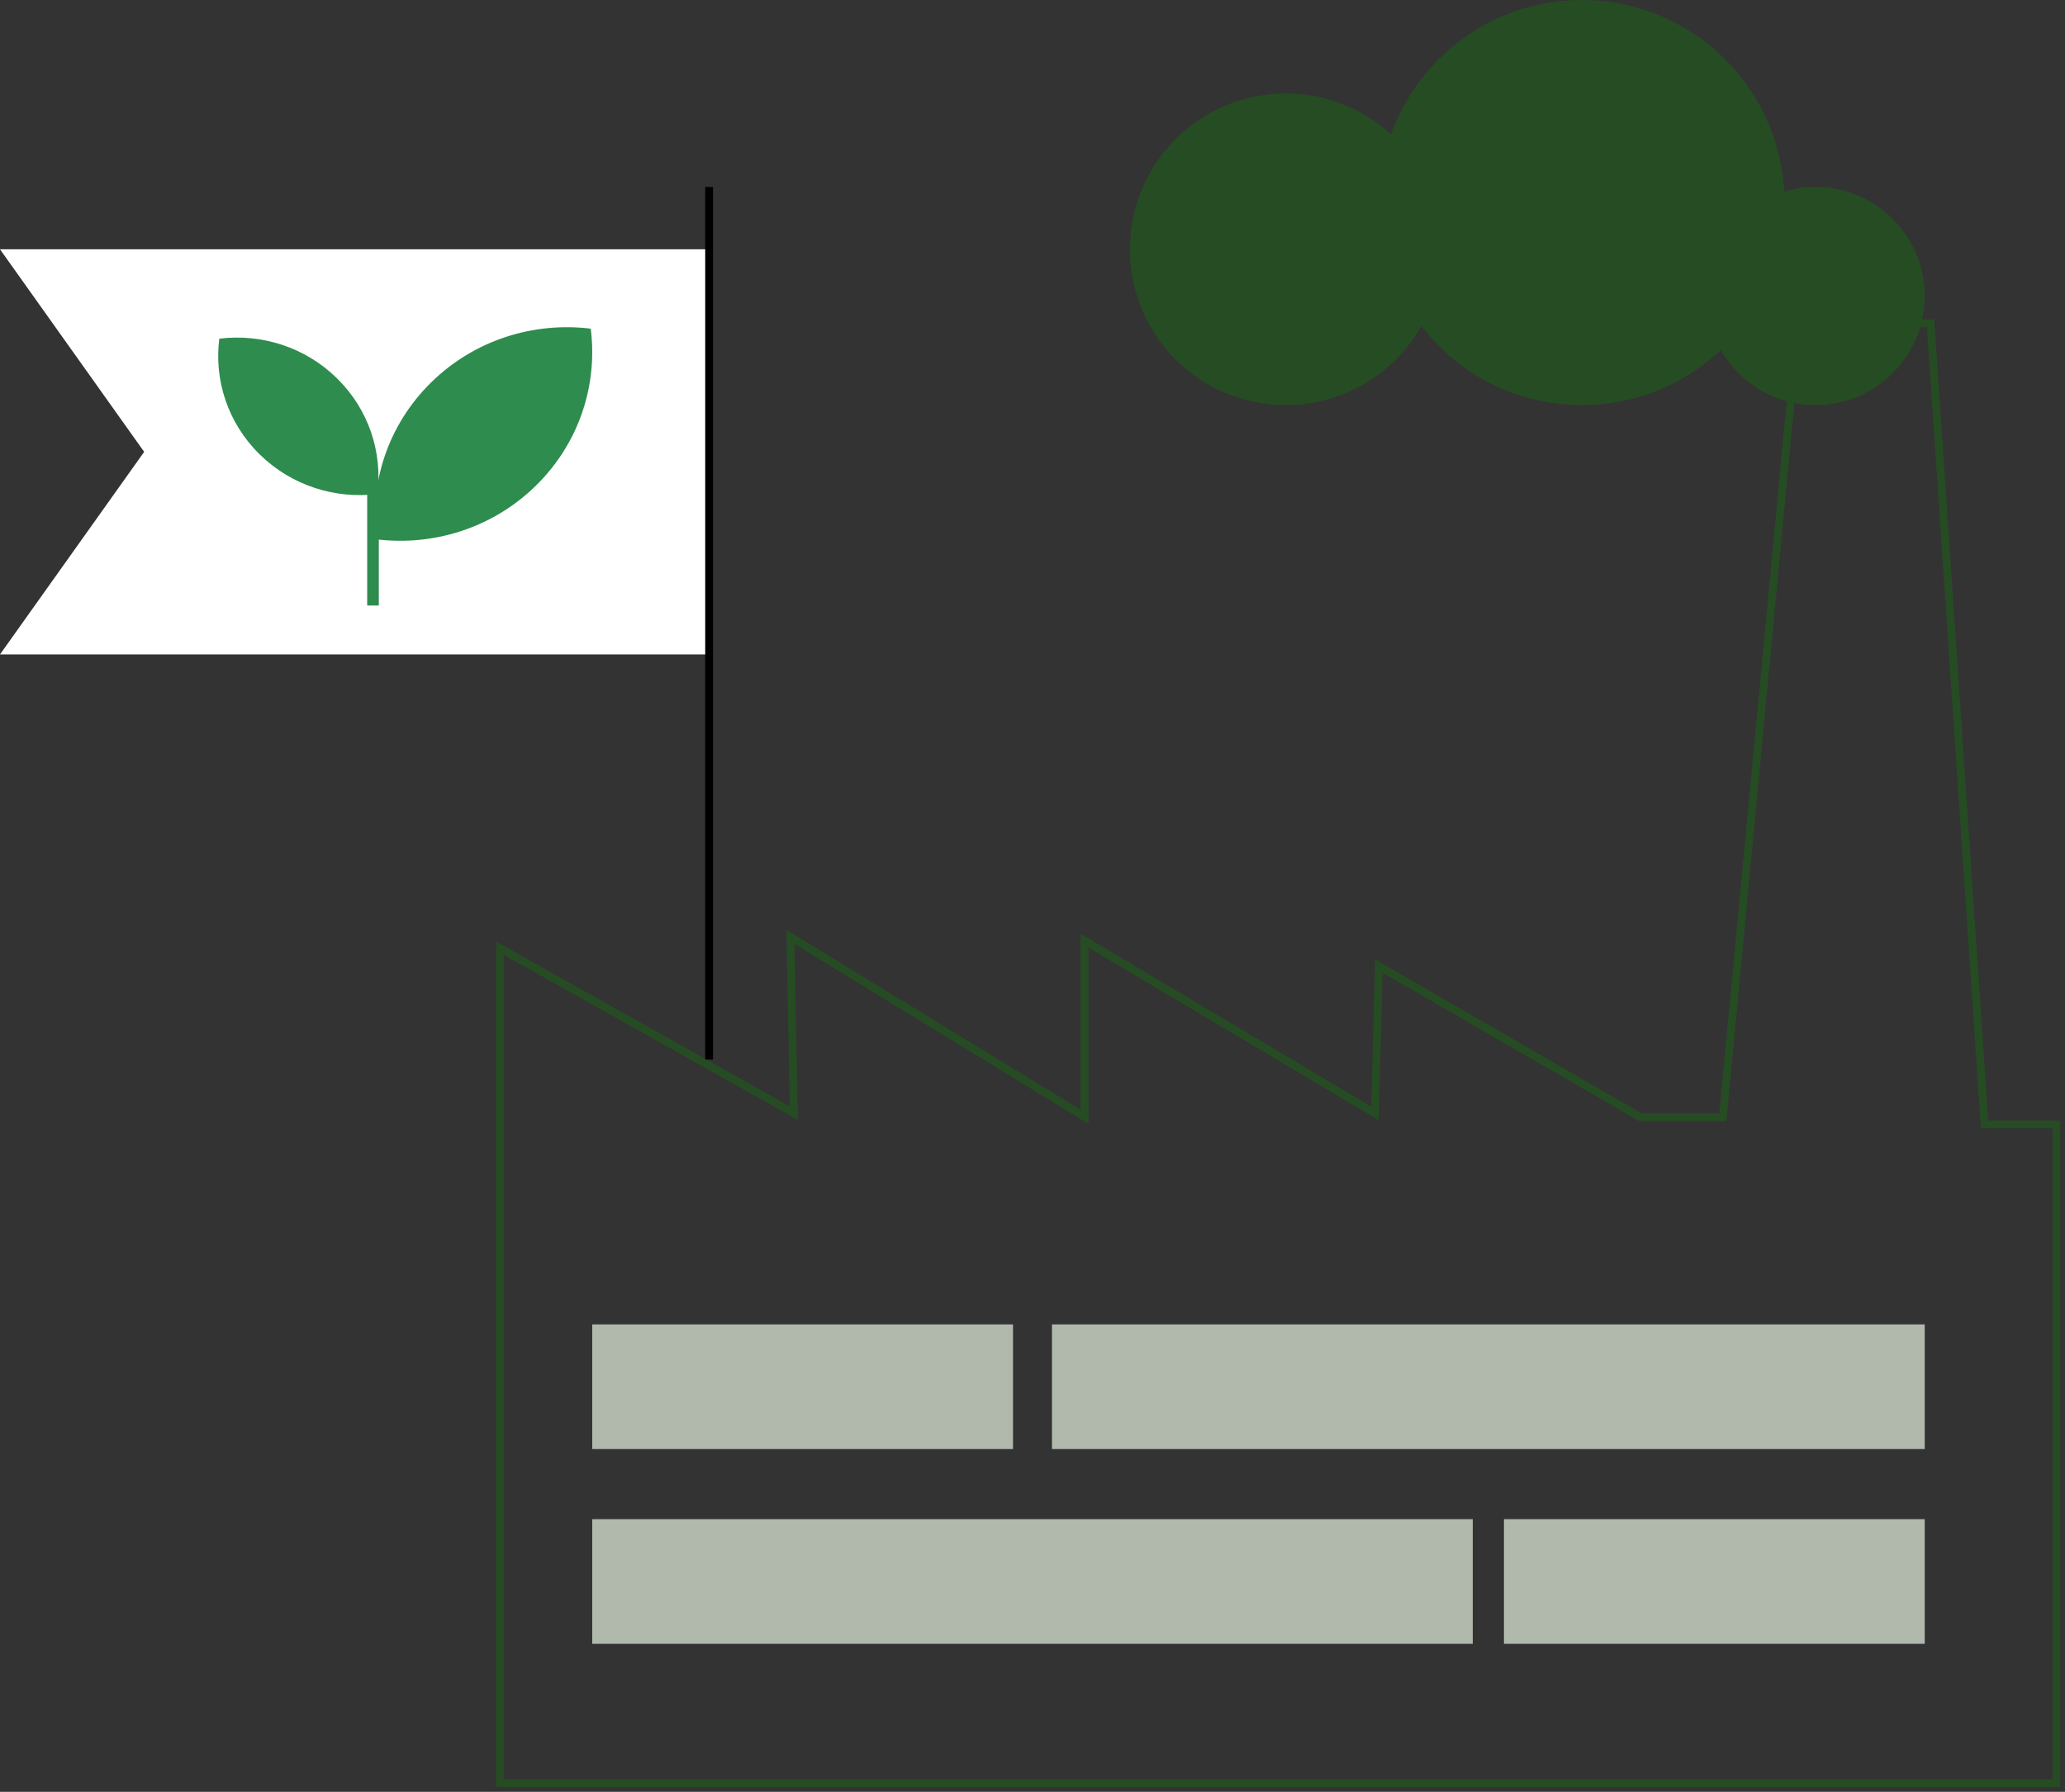 <svg width="265" height="230" viewBox="0 0 265 230" fill="none" xmlns="http://www.w3.org/2000/svg">
<rect x="0" y="0" width="265" height="230" fill="#333333" stroke="none"/>
<path d="M254.678 144.334L247.748 41.5H230.737L221.092 143.41H210.527L176.941 124L176.456 142.923L139.187 120.741V143.361L101.433 120.254L101.869 142.875L64.164 121.714V228.881H263.886V144.334H254.678Z" stroke="#264C23"/>
<circle cx="233" cy="38" r="14" fill="#264C23"/>
<circle cx="165" cy="32" r="20" fill="#264C23"/>
<circle cx="203" cy="26" r="26" fill="#264C23"/>
<path d="M0 32H91V84H0L18.5 58L0 32Z" fill="white"/>
<path d="M91 24V136" stroke="black"/>
<path d="M55.324 49.091C49.733 54.587 47.392 62.069 48.299 69.227C55.582 70.119 63.194 67.818 68.785 62.323C74.377 56.827 76.717 49.344 75.81 42.187C68.528 41.295 60.915 43.596 55.324 49.091Z" fill="#2E8C4E"/>
<path d="M33.32 58.321C37.444 62.375 43.057 64.073 48.428 63.412C49.097 58.134 47.372 52.617 43.248 48.563C39.124 44.509 33.513 42.811 28.14 43.472C27.471 48.75 29.196 54.268 33.32 58.321Z" fill="#2E8C4E"/>
<path d="M48.613 63.231H47.121V77.725H48.613V63.231Z" fill="#2E8C4E"/>
<rect x="76" y="170" width="54" height="16" fill="#B1B9AC"/>
<rect x="76" y="195" width="113" height="16" fill="#B1B9AC"/>
<rect x="135" y="170" width="112" height="16" fill="#B1B9AC"/>
<rect x="193" y="195" width="54" height="16" fill="#B1B9AC"/>
</svg>
